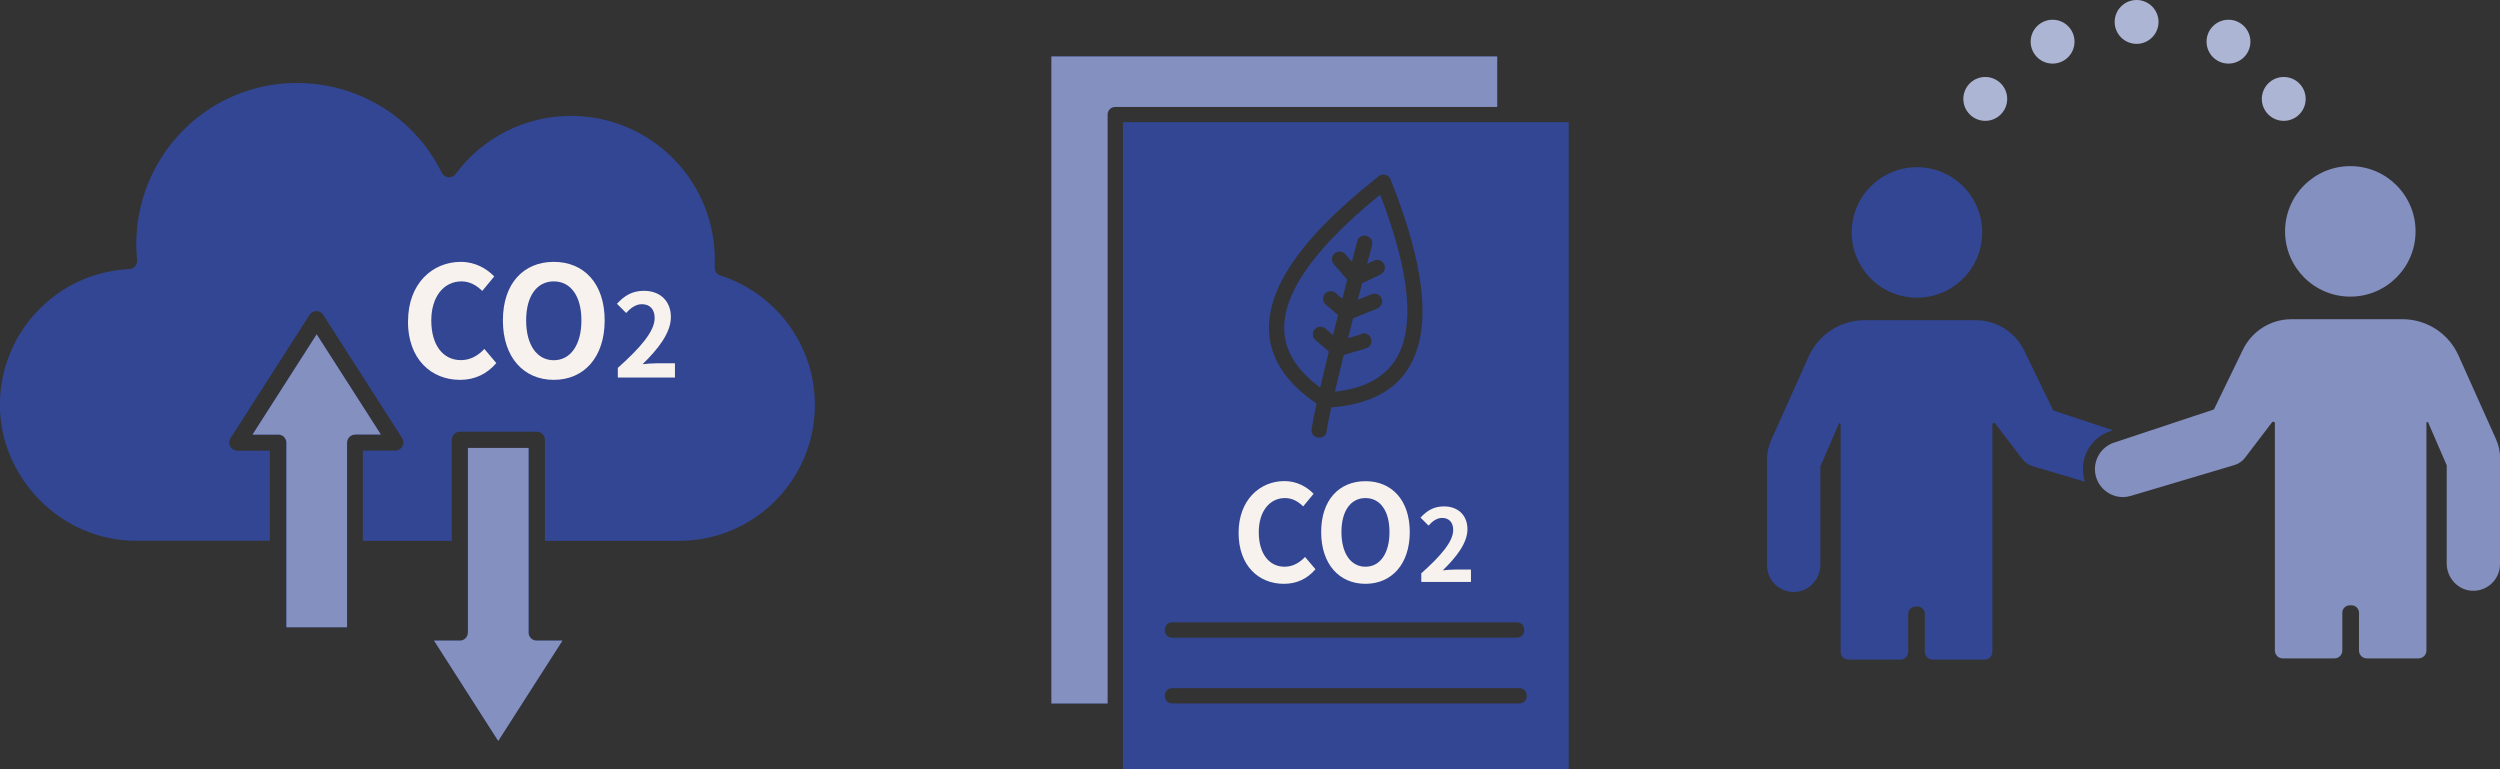 <?xml version="1.0" encoding="UTF-8"?>
<svg id="_レイヤー_2" data-name="レイヤー 2" xmlns="http://www.w3.org/2000/svg" viewBox="0 0 227.98 70.15">
  <rect x="0" y="0" width="227.98" height="70.15" fill="#333333" stroke="none"/>
  <defs>
    <style>
      .cls-1 {
        fill: #324694;
      }

      .cls-2 {
        fill: #f7f2ed;
      }

      .cls-3 {
        fill: #adb5d4;
      }

      .cls-4 {
        fill-rule: evenodd;
      }

      .cls-4, .cls-5 {
        fill: #8490bf;
      }
    </style>
  </defs>
  <g id="contents04">
    <g>
      <g>
        <path class="cls-1" d="M120.99,39.32c-.13.91-1.51.71-1.38-.2.07-.5.22-1.27.45-2.32-4.75-3.22-5.64-7.46-2.48-12.41,1.63-2.56,4.35-5.33,8.15-8.32.36-.28.92-.16,1.09.33,2.62,6.55,3.47,11.56,2.54,15.01-.94,3.5-3.59,5.41-7.96,5.74-.22.98-.36,1.7-.42,2.17h0ZM124.17,30.43c.88-.26,1.28,1.08.39,1.34l-2.02.6-.81,3.35c3.45-.37,5.55-1.93,6.29-4.67.81-3.01.09-7.44-2.16-13.29-3.94,3.19-8.61,7.74-8.75,11.94-.08,2.38,1.35,4.22,3.28,5.64l.79-3.28-1.22-1.05c-.29-.25-.32-.69-.07-.98.25-.29.69-.32.98-.07l.69.59c.15-.58.3-1.19.46-1.82l-1.12-.95c-.29-.25-.33-.69-.08-.98.25-.29.69-.33.98-.08l.61.52c.14-.56.29-1.13.45-1.73l-1.23-1.42c-.25-.29-.22-.73.07-.98.29-.25.73-.22.98.07l.6.7c.16-.61.32-1.24.49-1.88.23-.89,1.58-.53,1.35.36-.15.59-.3,1.16-.45,1.71l.62-.3c.35-.17.76-.02.93.33.17.35.02.76-.33.93l-1.68.81c-.13.52-.26,1.02-.39,1.5l1.26-.51c.36-.14.76.03.91.39s-.03.76-.39.91l-2.21.9c-.16.63-.31,1.23-.46,1.81l1.24-.37h0ZM143.05,11.14h-40.65v59h40.65V11.14ZM136.53,9.75v-4.6h-40.65v59h5.12V10.45c0-.39.31-.7.7-.7h34.83ZM106.91,58.15c-.92,0-.92-1.4,0-1.4h31.4c.92,0,.92,1.4,0,1.4h-31.4ZM106.91,64.15c-.92,0-.92-1.4,0-1.4h31.63c.92,0,.92,1.4,0,1.4h-31.63Z"/>
        <path class="cls-5" d="M136.53,9.75v-4.6h-40.65v59h5.12V10.45c0-.39.31-.7.7-.7h34.83Z"/>
      </g>
      <g>
        <path class="cls-2" d="M112.95,48.59c0-2.97,1.91-4.72,4.19-4.72,1.15,0,2.06.55,2.65,1.16l-.95,1.15c-.45-.44-.98-.76-1.66-.76-1.37,0-2.39,1.17-2.39,3.11s.93,3.15,2.35,3.15c.77,0,1.38-.37,1.87-.89l.95,1.12c-.74.87-1.71,1.33-2.88,1.33-2.28,0-4.13-1.63-4.13-4.65Z"/>
        <path class="cls-2" d="M120.48,48.52c0-2.94,1.65-4.64,4.04-4.64s4.04,1.72,4.04,4.64-1.65,4.72-4.04,4.72-4.04-1.79-4.04-4.72ZM126.71,48.52c0-1.94-.85-3.1-2.19-3.1s-2.19,1.16-2.19,3.1.85,3.16,2.19,3.16,2.19-1.23,2.19-3.16Z"/>
        <path class="cls-2" d="M129.6,52.29c1.84-1.64,2.92-2.92,2.92-3.96,0-.69-.38-1.1-1.01-1.1-.49,0-.9.32-1.24.7l-.73-.73c.62-.66,1.22-1.02,2.15-1.02,1.28,0,2.13.82,2.13,2.08s-1.01,2.54-2.25,3.75c.34-.04.79-.07,1.1-.07h1.47v1.13h-4.53v-.78Z"/>
      </g>
    </g>
    <g>
      <path class="cls-1" d="M31.85,35.14l-2.98-4.65-5.85,9.14h2.35c.41,0,.74.33.74.74v16.83h5.53v-16.83c0-.41.33-.74.74-.74h2.35l-2.87-4.48h0Z"/>
      <path class="cls-1" d="M45.44,67.56l5.85-9.14h-2.35c-.41,0-.74-.33-.74-.74v-16.83h-5.53v16.83c0,.41-.33.74-.74.74h-2.35l5.85,9.14"/>
      <path class="cls-1" d="M33.12,49.32h8.08v-9.21c0-.41.33-.74.74-.74h7.01c.41,0,.74.33.74.74v9.21h12.23c6.85,0,12.39-5.55,12.39-12.39,0-2.73-.88-5.26-2.38-7.3-1.53-2.09-3.7-3.69-6.21-4.5-.63-.18-.55-.72-.54-1.1.2-7.37-5.73-13.46-13.1-13.46-2.12,0-4.12.5-5.89,1.39-1.83.92-3.42,2.26-4.63,3.89-.33.47-1.02.41-1.27-.09-4.43-8.98-16.42-11.03-23.56-3.9-3.05,3.05-4.68,7.38-4.23,11.87.04.42-.28.79-.7.81-6.58.29-11.81,5.75-11.81,12.38s5.55,12.39,12.39,12.39h12.23v-8.21h-2.96c-.57,0-.97-.64-.6-1.18l7.18-11.21c.29-.45.96-.46,1.25.01l7.19,11.23c.32.5-.05,1.14-.62,1.14h0s-2.96,0-2.96,0v8.21h0Z"/>
      <path class="cls-4" d="M32.38,39.62h2.35l-2.87-4.48-2.98-4.65-5.85,9.14h2.35c.41,0,.74.33.74.74v16.83h5.53v-16.83c0-.41.33-.74.74-.74h0Z"/>
      <path class="cls-4" d="M45.44,67.56l5.85-9.14h-2.35c-.41,0-.74-.33-.74-.74v-16.83h-5.53v16.83c0,.41-.33.74-.74.74h-2.35l5.85,9.14"/>
      <g>
        <path class="cls-2" d="M37.21,29.3c0-3.42,2.2-5.42,4.82-5.42,1.32,0,2.37.63,3.04,1.33l-1.09,1.32c-.52-.5-1.12-.87-1.9-.87-1.57,0-2.75,1.34-2.75,3.57s1.06,3.61,2.7,3.61c.88,0,1.58-.42,2.14-1.02l1.09,1.29c-.85.99-1.96,1.53-3.31,1.53-2.62,0-4.75-1.88-4.75-5.34Z"/>
        <path class="cls-2" d="M45.86,29.22c0-3.38,1.89-5.34,4.64-5.34s4.64,1.97,4.64,5.34-1.89,5.42-4.64,5.42-4.64-2.06-4.64-5.42ZM53.02,29.22c0-2.23-.98-3.56-2.52-3.56s-2.52,1.33-2.52,3.56.98,3.63,2.52,3.63,2.52-1.42,2.52-3.63Z"/>
        <path class="cls-2" d="M56.34,33.55c2.11-1.89,3.36-3.35,3.36-4.55,0-.79-.43-1.26-1.17-1.26-.57,0-1.04.37-1.43.8l-.84-.84c.71-.76,1.41-1.18,2.47-1.18,1.47,0,2.45.94,2.45,2.39s-1.17,2.92-2.58,4.3c.39-.04.9-.08,1.26-.08h1.69v1.3h-5.21v-.89Z"/>
      </g>
    </g>
    <g>
      <circle class="cls-5" cx="214.33" cy="21.1" r="5.95"/>
      <g>
        <path class="cls-5" d="M227.98,41.77v9.67c0,.67-.27,1.28-.71,1.72-.48.48-1.15.76-1.89.71-1.28-.09-2.26-1.2-2.26-2.49v-8.95l-1.69-3.9c-.03-.08-.16-.06-.16.03v20.77c0,.39-.32.71-.71.71h-4.73c-.39,0-.71-.32-.71-.71v-3.45c0-.37-.3-.68-.68-.68h-.16c-.37,0-.68.3-.68.68v3.45c0,.39-.32.71-.71.71h-4.73c-.39,0-.71-.32-.71-.71v-20.73c0-.14-.18-.2-.26-.09l-2.46,3.23c-.24.32-.58.55-.97.67l-9.44,2.81c-.24.07-.49.11-.73.11-1.22,0-2.32-.89-2.52-2.16-.19-1.23.54-2.42,1.72-2.81l9.1-3.02,2.65-5.46c.82-1.69,2.54-2.77,4.42-2.77h10.13c2.2,0,4.2,1.29,5.1,3.3l3.43,7.65c.24.54.37,1.13.37,1.73Z"/>
        <path class="cls-1" d="M192.68,39.24l-.24.08c-1.69.56-2.72,2.24-2.45,4.01.03.21.08.41.14.6l-4.75-1.41c-.39-.11-.72-.35-.97-.67l-2.46-3.23c-.08-.11-.26-.05-.26.09v20.73c0,.39-.32.71-.71.71h-4.74c-.39,0-.71-.32-.71-.71v-3.45c0-.37-.3-.68-.68-.68h-.16c-.37,0-.68.3-.68.68v3.45c0,.39-.32.71-.71.71h-4.74c-.39,0-.71-.32-.71-.71v-20.77c0-.09-.12-.11-.16-.03l-1.69,3.9v8.95c0,1.29-.97,2.4-2.26,2.49-.74.05-1.42-.23-1.89-.71-.44-.44-.71-1.05-.71-1.72v-9.67c0-.6.13-1.18.37-1.73l3.43-7.65c.9-2.01,2.9-3.3,5.1-3.3h10.13c1.88,0,3.6,1.08,4.42,2.77l2.65,5.46,5.42,1.8Z"/>
        <circle class="cls-1" cx="174.82" cy="21.21" r="5.95" transform="translate(114.01 186.47) rotate(-76.72)"/>
      </g>
    </g>
    <g>
      <circle class="cls-3" cx="194.84" cy="2" r="2"/>
      <circle class="cls-3" cx="203.22" cy="3.8" r="2"/>
      <circle class="cls-3" cx="208.26" cy="9.02" r="2"/>
      <circle class="cls-3" cx="187.18" cy="3.8" r="2"/>
      <circle class="cls-3" cx="181.04" cy="9.02" r="2"/>
    </g>
  </g>
</svg>